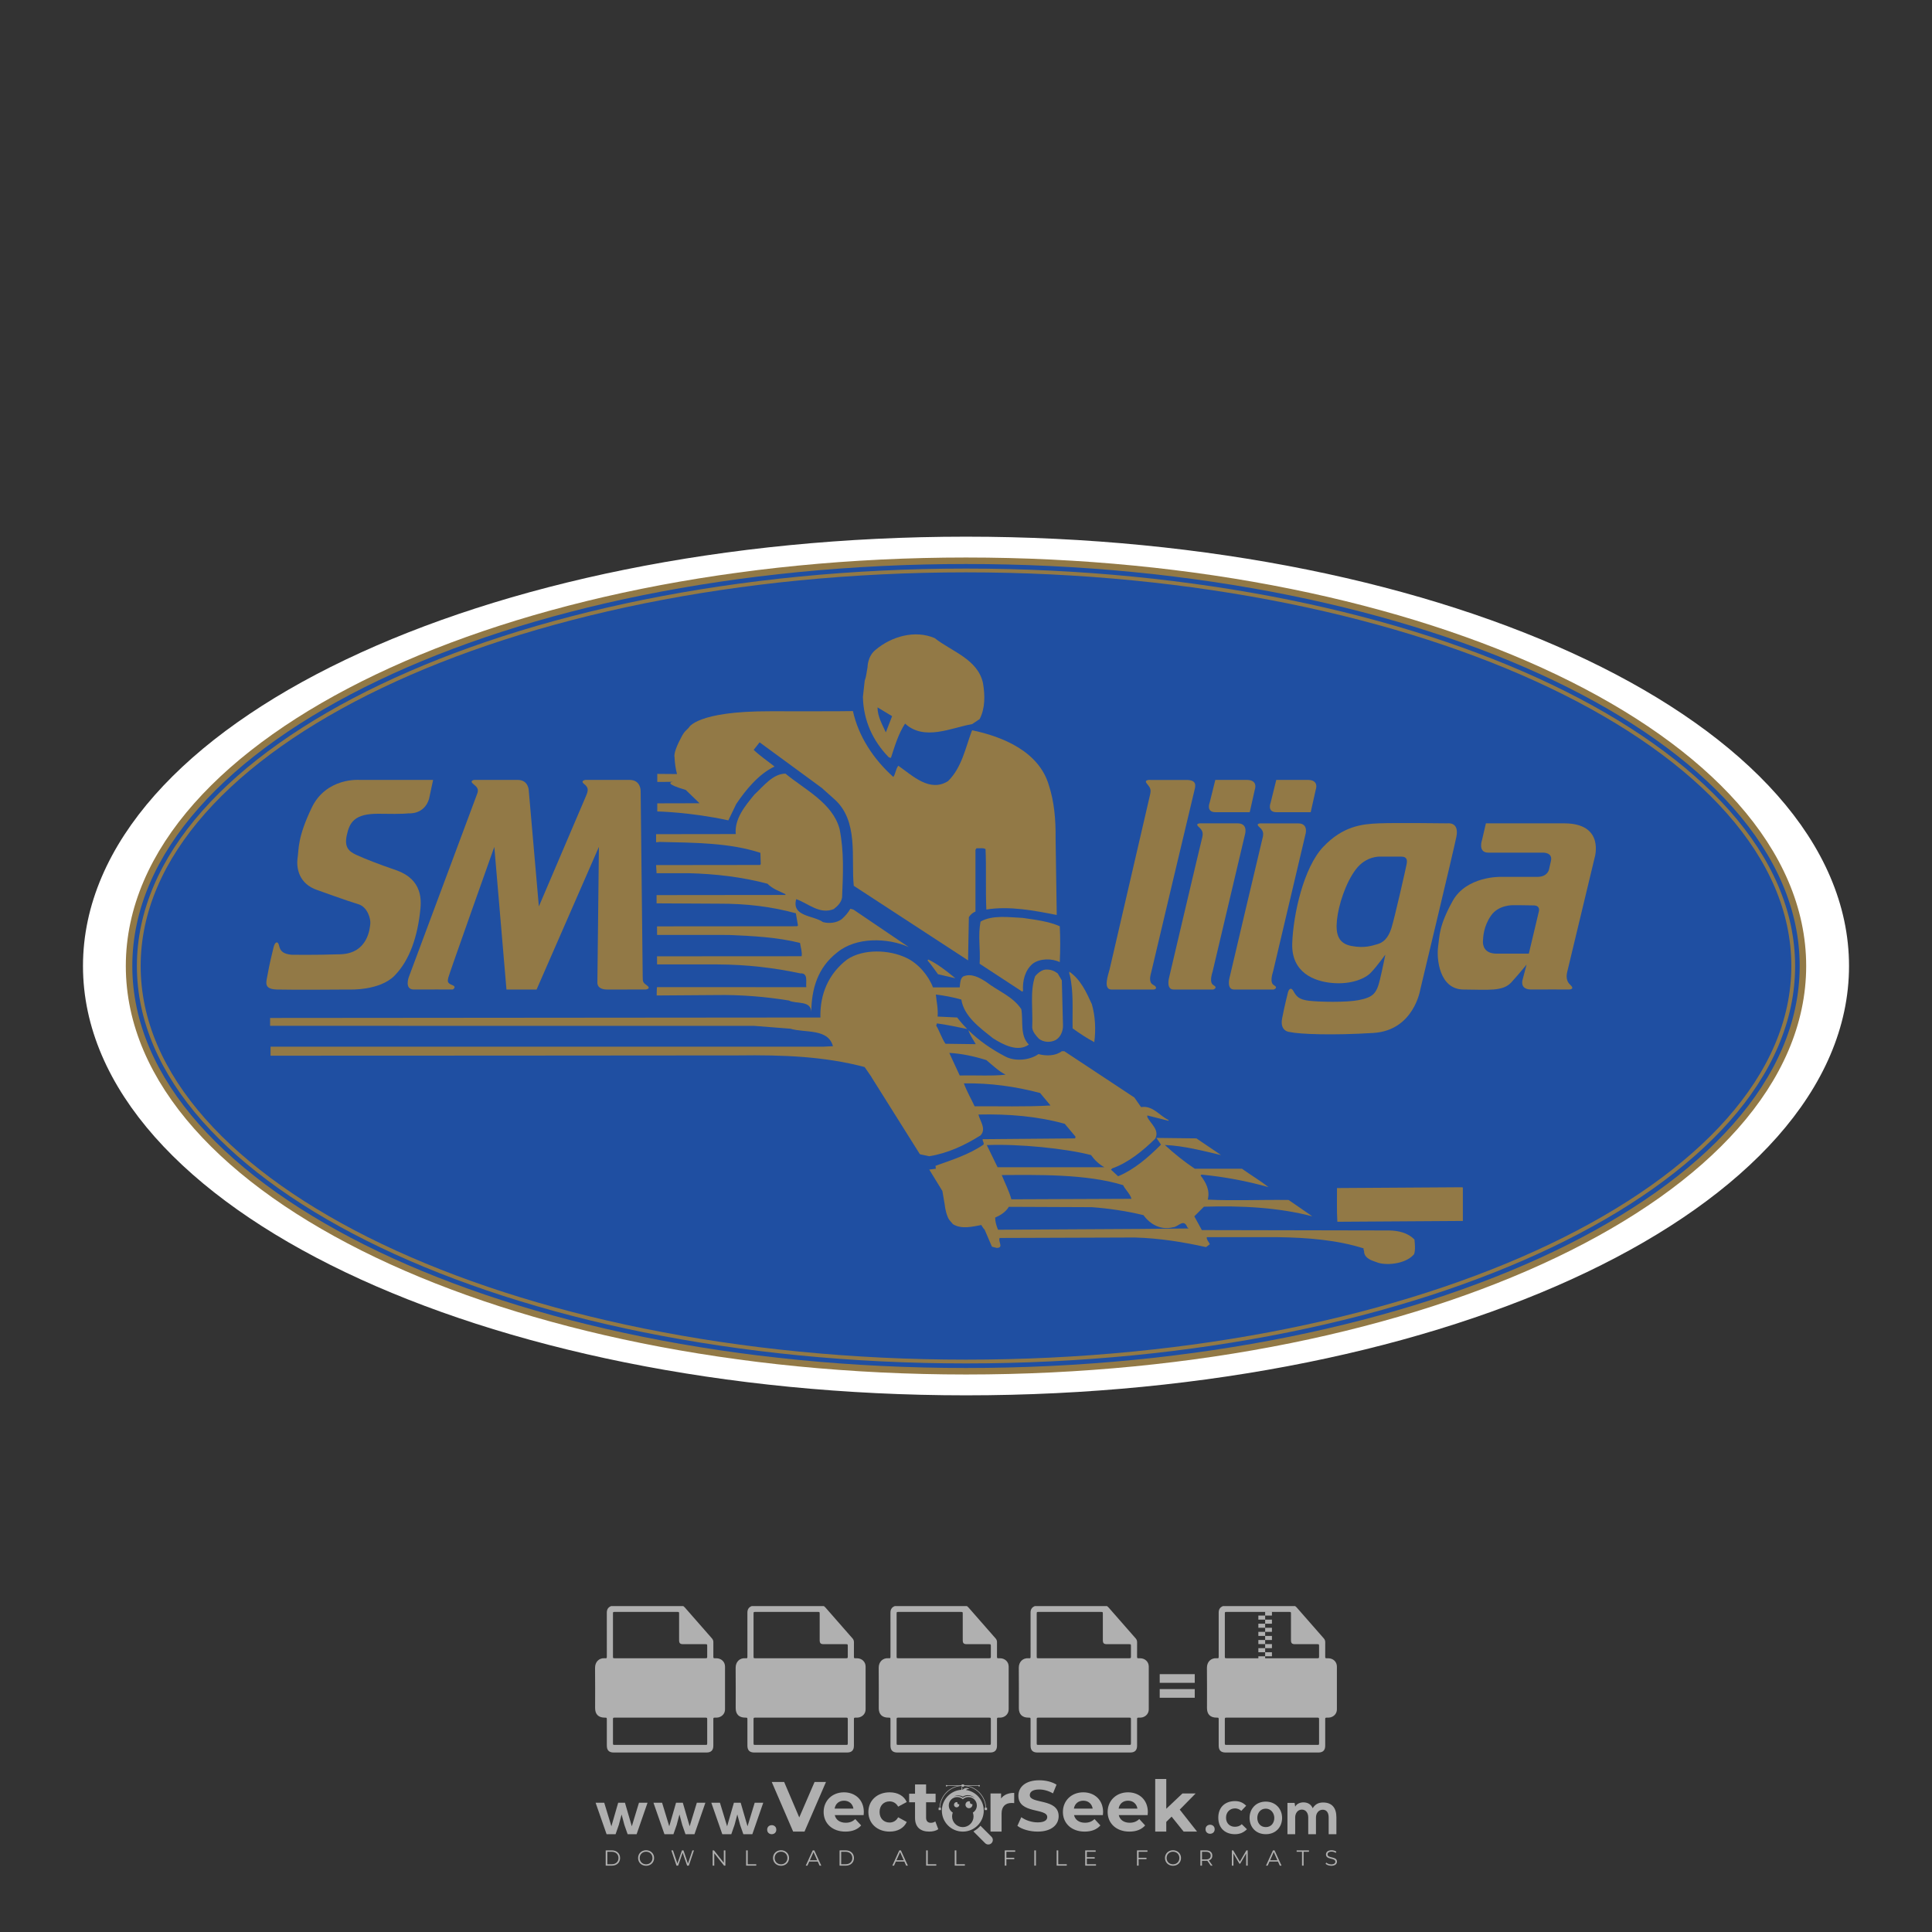 <?xml version="1.0" encoding="iso-8859-1"?>
<!-- Generator: Adobe Illustrator 27.0.0, SVG Export Plug-In . SVG Version: 6.00 Build 0)  -->
<svg version="1.1" id="Layer_1" xmlns="http://www.w3.org/2000/svg" xmlns:xlink="http://www.w3.org/1999/xlink" x="0px" y="0px"
	 viewBox="0 0 500 500" style="enable-background:new 0 0 500 500;" xml:space="preserve">
<rect x="0" y="0" width="500" height="500" fill="#333333" stroke="none"/>
<g id="watermark_1_">
	<g>
		<g id="watermark" style="opacity:0.61;">
			<g>
				<g>
					<g>
						<g>
							<polygon style="fill:#FFFFFF;" points="213.765,461.172 208.204,474.017 205.268,474.017 199.726,461.172 202.938,461.172 
								206.846,470.347 210.81,461.172 							"/>
						</g>
						<g>
							<path style="fill:#FFFFFF;" d="M223.507,469.741h-7.469c0.275,1.23,1.321,1.982,2.826,1.982c1.046,0,1.798-0.312,2.477-0.954
								l1.523,1.651c-0.917,1.046-2.294,1.597-4.074,1.597c-3.413,0-5.634-2.147-5.634-5.083c0-2.954,2.257-5.083,5.267-5.083
								c2.899,0,5.138,1.945,5.138,5.12C223.562,469.191,223.526,469.503,223.507,469.741 M216.002,468.071h4.863
								c-0.202-1.248-1.138-2.055-2.422-2.055C217.139,466.016,216.204,466.805,216.002,468.071"/>
						</g>
						<g>
							<path style="fill:#FFFFFF;" d="M224.735,468.934c0-2.973,2.294-5.083,5.505-5.083c2.074,0,3.707,0.899,4.423,2.514
								l-2.22,1.193c-0.532-0.936-1.321-1.358-2.221-1.358c-1.45,0-2.587,1.009-2.587,2.734c0,1.725,1.138,2.734,2.587,2.734
								c0.899,0,1.688-0.404,2.221-1.358l2.22,1.211c-0.716,1.578-2.349,2.495-4.423,2.495
								C227.029,474.017,224.735,471.907,224.735,468.934"/>
						</g>
						<g>
							<path style="fill:#FFFFFF;" d="M242.828,473.393c-0.587,0.422-1.45,0.624-2.331,0.624c-2.33,0-3.688-1.193-3.688-3.542
								v-4.055h-1.523v-2.202h1.523v-2.404h2.863v2.404h2.459v2.202h-2.459v4.019c0,0.844,0.458,1.303,1.229,1.303
								c0.422,0,0.844-0.128,1.156-0.367L242.828,473.393z"/>
						</g>
					</g>
					<g>
						<path style="fill:#FFFFFF;" d="M262.474,463.997v2.643c-0.238-0.018-0.422-0.037-0.642-0.037
							c-1.578,0-2.624,0.862-2.624,2.753v4.661h-2.863v-9.873h2.734v1.303C259.776,464.493,260.951,463.997,262.474,463.997"/>
					</g>
					<g>
						<path style="fill:#FFFFFF;" d="M263.299,472.53l1.009-2.239c1.083,0.789,2.697,1.339,4.239,1.339
							c1.762,0,2.477-0.587,2.477-1.376c0-2.404-7.469-0.752-7.469-5.524c0-2.184,1.762-4,5.413-4c1.615,0,3.267,0.385,4.459,1.138
							l-0.918,2.257c-1.193-0.679-2.422-1.009-3.56-1.009c-1.761,0-2.44,0.66-2.44,1.468c0,2.367,7.468,0.734,7.468,5.45
							c0,2.147-1.78,3.982-5.45,3.982C266.492,474.017,264.437,473.411,263.299,472.53"/>
					</g>
					<g>
						<path style="fill:#FFFFFF;" d="M285.428,469.741h-7.469c0.275,1.23,1.321,1.982,2.826,1.982c1.046,0,1.798-0.312,2.477-0.954
							l1.523,1.651c-0.918,1.046-2.294,1.597-4.074,1.597c-3.413,0-5.634-2.147-5.634-5.083c0-2.954,2.257-5.083,5.267-5.083
							c2.9,0,5.138,1.945,5.138,5.12C285.484,469.191,285.447,469.503,285.428,469.741 M277.923,468.071h4.863
							c-0.202-1.248-1.138-2.055-2.422-2.055C279.061,466.016,278.125,466.805,277.923,468.071"/>
					</g>
					<g>
						<path style="fill:#FFFFFF;" d="M297.007,469.741h-7.469c0.275,1.23,1.321,1.982,2.826,1.982c1.046,0,1.798-0.312,2.477-0.954
							l1.523,1.651c-0.918,1.046-2.294,1.597-4.074,1.597c-3.413,0-5.634-2.147-5.634-5.083c0-2.954,2.257-5.083,5.267-5.083
							c2.899,0,5.138,1.945,5.138,5.12C297.062,469.191,297.025,469.503,297.007,469.741 M289.501,468.071h4.863
							c-0.202-1.248-1.138-2.055-2.422-2.055C290.639,466.016,289.703,466.805,289.501,468.071"/>
					</g>
					<g>
						<polygon style="fill:#FFFFFF;" points="303.208,470.145 301.831,471.503 301.831,474.017 298.969,474.017 298.969,460.401 
							301.831,460.401 301.831,468.108 306.016,464.144 309.429,464.144 305.318,468.328 309.796,474.017 306.327,474.017 						"/>
					</g>
					<g>
						<path style="fill:#FFFFFF;" d="M256.601,475.359L256.601,475.359l-2.86-2.86c-0.435,0.508-0.953,0.943-1.534,1.284
							c-0.092,0.069-0.186,0.136-0.283,0.199l3.027,3.027c0.456,0.456,1.195,0.456,1.65,0
							C257.057,476.554,257.057,475.815,256.601,475.359"/>
					</g>
					<g>
						<path style="fill:#FFFFFF;" d="M249.984,463.244c0.221-0.173,0.495-0.281,0.797-0.281c0.042,0,0.083,0.002,0.124,0.006
							c-0.214-0.156-0.478-0.249-0.764-0.249c-0.395,0-0.744,0.18-0.981,0.458c-0.051,0-0.1,0.006-0.151,0.008
							c0.039-0.077,0.064-0.162,0.064-0.255c0-0.234-0.143-0.434-0.346-0.519c0.087,0.126,0.138,0.279,0.138,0.445
							c0,0.122-0.031,0.237-0.081,0.341c-2.811,0.201-5.03,2.539-5.03,5.4c0,2.993,2.426,5.42,5.42,5.42
							c2.993,0,5.42-2.426,5.42-5.42C254.595,465.879,252.593,463.635,249.984,463.244 M247.983,464.656
							c0.435,0,0.844,0.112,1.199,0.309c0.374-0.245,0.82-0.387,1.299-0.387c0.711,0,1.348,0.312,1.784,0.806
							c-0.435-0.379-1.004-0.61-1.627-0.61c-0.449,0-0.87,0.12-1.234,0.329c-0.079,0.046-0.156,0.096-0.229,0.15
							c-0.065-0.048-0.133-0.093-0.204-0.134c-0.369-0.219-0.8-0.344-1.26-0.344c-0.3,0-0.588,0.054-0.854,0.152
							C247.196,464.754,247.578,464.656,247.983,464.656 M251.772,469.098c0.115,0.305,0.181,0.634,0.181,0.979
							c0,1.534-1.244,2.777-2.778,2.777c-1.534,0-2.777-1.243-2.777-2.777c0-0.345,0.066-0.674,0.181-0.979
							c-0.62-0.382-1.035-1.064-1.035-1.846c0-1.197,0.971-2.168,2.168-2.168c0.565,0,1.078,0.218,1.463,0.572
							c0.386-0.354,0.899-0.572,1.464-0.572c1.197,0,2.168,0.971,2.168,2.168C252.807,468.034,252.392,468.716,251.772,469.098"/>
					</g>
					<g>
						<path style="fill:#FFFFFF;" d="M251.666,467.061c0,0.497-0.404,0.901-0.901,0.901c-0.497,0-0.901-0.404-0.901-0.901
							s0.404-0.901,0.901-0.901c0.101,0,0.197,0.017,0.287,0.047c-0.03,0.062-0.045,0.132-0.045,0.204
							c0,0.273,0.221,0.494,0.494,0.494c0.05,0,0.099-0.008,0.146-0.022C251.66,466.941,251.666,467,251.666,467.061"/>
					</g>
					<g>
						<path style="fill:#FFFFFF;" d="M248.255,467.061c0,0.376-0.305,0.681-0.681,0.681c-0.376,0-0.681-0.305-0.681-0.681
							s0.305-0.681,0.681-0.681c0.076,0,0.149,0.013,0.217,0.035c-0.023,0.047-0.034,0.1-0.034,0.155
							c0,0.206,0.167,0.374,0.374,0.374c0.038,0,0.075-0.006,0.11-0.017C248.25,466.97,248.255,467.015,248.255,467.061"/>
					</g>
					<g>
						<g>
							<g>
								<rect x="242.908" y="467.83" style="fill:#FFFFFF;" width="0.616" height="0.616"/>
							</g>
							<g>
								<rect x="254.827" y="467.83" style="fill:#FFFFFF;" width="0.616" height="0.616"/>
							</g>
							<g>
								<path style="fill:#FFFFFF;" d="M255.205,468.082h-0.14c0-3.248-2.642-5.89-5.89-5.89c-3.248,0-5.89,2.642-5.89,5.89h-0.14
									c0-1.611,0.627-3.125,1.766-4.264c1.139-1.139,2.653-1.766,4.264-1.766c1.611,0,3.125,0.627,4.264,1.766
									C254.578,464.957,255.205,466.471,255.205,468.082"/>
							</g>
						</g>
						<g>
							<rect x="248.868" y="461.814" style="fill:#FFFFFF;" width="0.616" height="0.616"/>
						</g>
						<g>
							<rect x="244.95" y="462.052" style="fill:#FFFFFF;" width="8.45" height="0.14"/>
						</g>
						<g>
							<path style="fill:#FFFFFF;" d="M245.174,462.15c0,0.108-0.088,0.196-0.196,0.196c-0.108,0-0.196-0.088-0.196-0.196
								c0-0.108,0.088-0.196,0.196-0.196C245.086,461.954,245.174,462.042,245.174,462.15"/>
						</g>
						<g>
							<path style="fill:#FFFFFF;" d="M253.596,462.15c0,0.108-0.088,0.196-0.196,0.196c-0.108,0-0.196-0.088-0.196-0.196
								c0-0.108,0.088-0.196,0.196-0.196C253.509,461.954,253.596,462.042,253.596,462.15"/>
						</g>
					</g>
				</g>
				<g>
					<path style="fill:#FFFFFF;" d="M314.356,473.409c0,1.559-2.364,1.559-2.364,0C311.993,471.851,314.356,471.851,314.356,473.409
						z"/>
				</g>
				<g>
					<g>
						<g>
							<path style="fill:#FFFFFF;" d="M161.739,466.549l1.772,6.088l1.855-6.088h2.215l-2.823,8.14h-2.33l-0.837-2.396l-0.722-2.708
								l-0.722,2.708l-0.837,2.396h-2.33l-2.839-8.14h2.231l1.855,6.088l1.756-6.088H161.739z"/>
						</g>
						<g>
							<path style="fill:#FFFFFF;" d="M176.713,466.549l1.772,6.088l1.855-6.088h2.215l-2.823,8.14h-2.33l-0.837-2.396l-0.722-2.708
								l-0.722,2.708l-0.837,2.396h-2.33l-2.839-8.14h2.231l1.855,6.088l1.756-6.088H176.713z"/>
						</g>
						<g>
							<path style="fill:#FFFFFF;" d="M191.687,466.549l1.772,6.088l1.855-6.088h2.215l-2.823,8.14h-2.33l-0.837-2.396l-0.722-2.708
								l-0.722,2.708l-0.837,2.396h-2.33l-2.839-8.14h2.231l1.855,6.088l1.756-6.088H191.687z"/>
						</g>
					</g>
					<g>
						<path style="fill:#FFFFFF;" d="M200.908,473.52c0,1.559-2.364,1.559-2.364,0C198.545,471.962,200.908,471.962,200.908,473.52z
							"/>
					</g>
					<g>
						<path style="fill:#FFFFFF;" d="M322.71,473.409c-0.935,0.919-1.919,1.28-3.117,1.28c-2.346,0-4.3-1.411-4.3-4.282
							s1.953-4.284,4.3-4.284c1.149,0,2.035,0.329,2.921,1.199l-1.264,1.329c-0.476-0.428-1.066-0.64-1.623-0.64
							c-1.346,0-2.33,0.985-2.33,2.396c0,1.542,1.05,2.362,2.297,2.362c0.64,0,1.28-0.18,1.772-0.672L322.71,473.409z"/>
					</g>
					<g>
						<path style="fill:#FFFFFF;" d="M331.805,470.472c0,2.33-1.591,4.217-4.217,4.217c-2.626,0-4.201-1.887-4.201-4.217
							c0-2.314,1.609-4.217,4.185-4.217C330.149,466.255,331.805,468.158,331.805,470.472z M325.389,470.472
							c0,1.231,0.739,2.38,2.199,2.38c1.46,0,2.199-1.149,2.199-2.38c0-1.215-0.854-2.396-2.199-2.396
							C326.144,468.077,325.389,469.258,325.389,470.472z"/>
					</g>
					<g>
						<path style="fill:#FFFFFF;" d="M338.572,474.689v-4.332c0-1.068-0.559-2.035-1.658-2.035c-1.082,0-1.722,0.967-1.722,2.035
							v4.332h-2.003v-8.107h1.855l0.148,0.985c0.426-0.82,1.362-1.116,2.133-1.116c0.969,0,1.937,0.394,2.396,1.51
							c0.723-1.149,1.658-1.478,2.708-1.478c2.297,0,3.43,1.412,3.43,3.84v4.365h-2.003v-4.365c0-1.066-0.442-1.97-1.526-1.97
							c-1.082,0-1.756,0.935-1.756,2.003v4.332H338.572z"/>
					</g>
				</g>
			</g>
		</g>
		<g style="opacity:0.61;">
			<g>
				<g>
					<path style="fill:#FFFFFF;" d="M345.988,431.299c-0.006-1.224-0.959-2.121-2.189-2.14c-0.924-0.014-0.832,0.12-0.834-0.867
						c-0.003-1.097-0.007-2.194,0.003-3.292c0.003-0.379-0.112-0.691-0.362-0.976c-2.342-2.668-4.678-5.342-7.019-8.011
						c-0.12-0.137-0.275-0.244-0.414-0.366c-6.214,0-12.427,0-18.641,0c-0.794,0.293-1.14,0.868-1.138,1.709
						c0.01,3.748,0.004,7.496,0.004,11.243c0,0.556-0.003,0.589-0.55,0.551c-1.497-0.102-2.516,0.986-2.497,2.492
						c0.044,3.476,0.013,6.953,0.014,10.429c0.001,1.58,0.867,2.443,2.45,2.449c0.582,0.002,0.582,0.002,0.582,0.6
						c0,2.219-0.001,4.438,0.001,6.657c0.001,1.192,0.58,1.771,1.768,1.771c8.013,0.001,16.027,0.001,24.04,0
						c1.168,0,1.755-0.583,1.757-1.745c0.002-2.256,0-4.512,0.001-6.768c0-0.512,0.002-0.511,0.52-0.515
						c0.271-0.002,0.541,0.008,0.809-0.058c0.996-0.246,1.69-1.044,1.694-2.069C346.003,438.696,346.005,434.997,345.988,431.299z
						 M317.537,417.162c5.337,0,10.674,0,16.01,0c0.548,0,0.554,0.007,0.554,0.561c0.001,2.243-0.001,4.486,0.001,6.73
						c0.001,0.811,0.249,1.059,1.06,1.059c1.91,0.001,3.821,0,5.731,0.001c0.458,0,0.479,0.021,0.481,0.483
						c0.003,0.887,0.002,1.775,0,2.662c-0.001,0.477-0.024,0.498-0.504,0.499c-3.895,0.001-7.79,0-11.684,0
						c-3.882,0-7.765,0-11.647,0c-0.55,0-0.552-0.001-0.552-0.561c-0.001-3.624-0.001-7.247,0-10.871
						C316.987,417.166,316.991,417.162,317.537,417.162z M340.822,451.579c-3.883,0.001-7.766,0-11.65,0c-3.871,0-7.742,0-11.613,0
						c-0.572,0-0.574-0.002-0.574-0.579c-0.001-1.997-0.001-3.994,0.001-5.991c0-0.464,0.023-0.486,0.478-0.487
						c7.803-0.001,15.607-0.001,23.41,0c0.478,0,0.499,0.02,0.499,0.503c0.002,1.997,0.001,3.994,0,5.991
						C341.375,451.574,341.37,451.579,340.822,451.579z"/>
				</g>
				<g>
					<g>
						<rect x="327.418" y="417.053" style="fill:#FFFFFF;" width="1.757" height="1.054"/>
					</g>
					<g>
						<rect x="325.662" y="418.107" style="fill:#FFFFFF;" width="1.757" height="1.054"/>
					</g>
					<g>
						<rect x="327.418" y="419.161" style="fill:#FFFFFF;" width="1.757" height="1.054"/>
					</g>
					<g>
						<rect x="325.662" y="420.215" style="fill:#FFFFFF;" width="1.757" height="1.054"/>
					</g>
					<g>
						<rect x="327.418" y="421.269" style="fill:#FFFFFF;" width="1.757" height="1.054"/>
					</g>
					<g>
						<rect x="325.662" y="422.323" style="fill:#FFFFFF;" width="1.757" height="1.054"/>
					</g>
					<g>
						<rect x="327.418" y="423.378" style="fill:#FFFFFF;" width="1.757" height="1.054"/>
					</g>
					<g>
						<rect x="325.662" y="424.432" style="fill:#FFFFFF;" width="1.757" height="1.054"/>
					</g>
					<g>
						<rect x="327.418" y="425.486" style="fill:#FFFFFF;" width="1.757" height="1.054"/>
					</g>
					<g>
						<rect x="325.662" y="426.54" style="fill:#FFFFFF;" width="1.757" height="1.054"/>
					</g>
					<g>
						<rect x="327.418" y="427.594" style="fill:#FFFFFF;" width="1.757" height="1.054"/>
					</g>
					<g>
						<rect x="325.662" y="428.648" style="fill:#FFFFFF;" width="1.757" height="1.054"/>
					</g>
				</g>
			</g>
			<g>
				<path style="fill:#FFFFFF;" d="M187.637,431.299c-0.006-1.224-0.959-2.121-2.189-2.14c-0.924-0.014-0.832,0.12-0.834-0.867
					c-0.003-1.097-0.007-2.194,0.003-3.292c0.003-0.379-0.112-0.691-0.362-0.976c-2.342-2.668-4.678-5.342-7.019-8.011
					c-0.12-0.137-0.275-0.244-0.414-0.366c-6.214,0-12.427,0-18.641,0c-0.794,0.293-1.14,0.868-1.138,1.709
					c0.01,3.748,0.004,7.496,0.004,11.243c0,0.556-0.003,0.589-0.55,0.551c-1.497-0.102-2.516,0.986-2.497,2.492
					c0.044,3.476,0.013,6.953,0.014,10.429c0.001,1.58,0.867,2.443,2.45,2.449c0.582,0.002,0.582,0.002,0.582,0.6
					c0,2.219-0.001,4.438,0.001,6.657c0.001,1.192,0.58,1.771,1.768,1.771c8.013,0.001,16.027,0.001,24.04,0
					c1.168,0,1.755-0.583,1.757-1.745c0.002-2.256,0-4.512,0.001-6.768c0-0.512,0.002-0.511,0.52-0.515
					c0.271-0.002,0.541,0.008,0.809-0.058c0.996-0.246,1.69-1.044,1.694-2.069C187.652,438.696,187.655,434.997,187.637,431.299z
					 M159.187,417.162c5.337,0,10.674,0,16.01,0c0.548,0,0.554,0.007,0.554,0.561c0.001,2.243-0.001,4.486,0.001,6.73
					c0.001,0.811,0.249,1.059,1.06,1.059c1.91,0.001,3.821,0,5.731,0.001c0.458,0,0.479,0.021,0.481,0.483
					c0.003,0.887,0.002,1.775,0,2.662c-0.001,0.477-0.024,0.498-0.504,0.499c-3.895,0.001-7.79,0-11.684,0
					c-3.882,0-7.765,0-11.647,0c-0.55,0-0.552-0.001-0.552-0.561c-0.001-3.624-0.001-7.247,0-10.871
					C158.636,417.166,158.64,417.162,159.187,417.162z M182.472,451.579c-3.883,0.001-7.766,0-11.65,0c-3.871,0-7.742,0-11.613,0
					c-0.572,0-0.574-0.002-0.574-0.579c-0.001-1.997-0.001-3.994,0.001-5.991c0-0.464,0.023-0.486,0.478-0.487
					c7.803-0.001,15.607-0.001,23.41,0c0.478,0,0.499,0.02,0.499,0.503c0.002,1.997,0.001,3.994,0,5.991
					C183.024,451.574,183.019,451.579,182.472,451.579z"/>
			</g>
			<g>
				<path style="fill:#FFFFFF;" d="M159.779,440.669v-7.897h2.779c0.375,0,0.726,0.061,1.053,0.182
					c0.327,0.121,0.612,0.292,0.855,0.513c0.242,0.221,0.434,0.483,0.573,0.789c0.14,0.305,0.21,0.642,0.21,1.009
					c0,0.375-0.07,0.715-0.21,1.02c-0.14,0.305-0.331,0.568-0.573,0.789c-0.243,0.221-0.528,0.392-0.855,0.513
					c-0.327,0.121-0.678,0.182-1.053,0.182h-1.29v2.901H159.779z M162.58,436.356c0.39,0,0.684-0.111,0.882-0.331
					c0.199-0.22,0.298-0.474,0.298-0.761c0-0.14-0.024-0.276-0.072-0.408c-0.048-0.132-0.121-0.248-0.221-0.347
					c-0.099-0.099-0.223-0.178-0.37-0.237c-0.147-0.059-0.32-0.089-0.518-0.089h-1.312v2.173H162.58z"/>
				<path style="fill:#FFFFFF;" d="M166.308,432.771h1.731l3.177,5.294h0.088l-0.088-1.522v-3.772h1.478v7.897h-1.566l-3.353-5.592
					h-0.088l0.088,1.522v4.07h-1.467V432.771z"/>
				<path style="fill:#FFFFFF;" d="M177.922,436.334h3.872c0.022,0.089,0.04,0.195,0.055,0.32c0.014,0.125,0.022,0.25,0.022,0.375
					c0,0.507-0.077,0.985-0.231,1.434c-0.154,0.449-0.397,0.849-0.728,1.202c-0.353,0.375-0.776,0.666-1.268,0.871
					c-0.493,0.206-1.055,0.309-1.688,0.309c-0.574,0-1.114-0.103-1.622-0.309c-0.507-0.206-0.948-0.492-1.323-0.86
					c-0.375-0.367-0.673-0.803-0.894-1.307c-0.221-0.504-0.331-1.053-0.331-1.649c0-0.595,0.11-1.145,0.331-1.649
					c0.221-0.504,0.518-0.939,0.894-1.307c0.375-0.367,0.816-0.654,1.323-0.86c0.507-0.206,1.048-0.309,1.622-0.309
					c0.64,0,1.211,0.11,1.715,0.331c0.504,0.221,0.935,0.526,1.296,0.915l-1.025,1.004c-0.258-0.272-0.544-0.48-0.861-0.623
					c-0.316-0.143-0.695-0.215-1.136-0.215c-0.361,0-0.703,0.065-1.026,0.193c-0.324,0.129-0.607,0.311-0.85,0.546
					c-0.242,0.235-0.436,0.52-0.579,0.855c-0.143,0.335-0.215,0.708-0.215,1.119c0,0.412,0.072,0.785,0.215,1.12
					c0.143,0.335,0.338,0.62,0.584,0.855c0.246,0.235,0.531,0.418,0.855,0.546c0.323,0.129,0.669,0.193,1.037,0.193
					c0.419,0,0.773-0.061,1.064-0.182c0.29-0.121,0.538-0.278,0.744-0.469c0.148-0.132,0.275-0.3,0.381-0.502
					c0.106-0.202,0.189-0.428,0.248-0.678h-2.482V436.334z"/>
			</g>
			<g>
				<path style="fill:#FFFFFF;" d="M224.019,431.299c-0.006-1.224-0.959-2.121-2.189-2.14c-0.924-0.014-0.832,0.12-0.834-0.867
					c-0.003-1.097-0.007-2.194,0.003-3.292c0.003-0.379-0.112-0.691-0.362-0.976c-2.342-2.668-4.678-5.342-7.019-8.011
					c-0.12-0.137-0.275-0.244-0.414-0.366c-6.214,0-12.427,0-18.641,0c-0.794,0.293-1.14,0.868-1.138,1.709
					c0.01,3.748,0.004,7.496,0.004,11.243c0,0.556-0.003,0.589-0.55,0.551c-1.497-0.102-2.516,0.986-2.497,2.492
					c0.044,3.476,0.013,6.953,0.014,10.429c0.001,1.58,0.867,2.443,2.45,2.449c0.582,0.002,0.582,0.002,0.582,0.6
					c0,2.219-0.001,4.438,0.001,6.657c0.001,1.192,0.58,1.771,1.768,1.771c8.013,0.001,16.027,0.001,24.04,0
					c1.168,0,1.755-0.583,1.757-1.745c0.002-2.256,0-4.512,0.001-6.768c0-0.512,0.002-0.511,0.52-0.515
					c0.271-0.002,0.541,0.008,0.809-0.058c0.997-0.246,1.69-1.044,1.694-2.069C224.034,438.696,224.036,434.997,224.019,431.299z
					 M195.568,417.162c5.337,0,10.674,0,16.01,0c0.548,0,0.554,0.007,0.554,0.561c0.001,2.243-0.001,4.486,0.001,6.73
					c0.001,0.811,0.249,1.059,1.06,1.059c1.91,0.001,3.821,0,5.731,0.001c0.458,0,0.479,0.021,0.481,0.483
					c0.003,0.887,0.002,1.775,0,2.662c-0.001,0.477-0.024,0.498-0.504,0.499c-3.895,0.001-7.79,0-11.684,0
					c-3.882,0-7.765,0-11.647,0c-0.55,0-0.552-0.001-0.552-0.561c-0.001-3.624-0.001-7.247,0-10.871
					C195.018,417.166,195.022,417.162,195.568,417.162z M218.854,451.579c-3.883,0.001-7.766,0-11.65,0c-3.871,0-7.742,0-11.613,0
					c-0.572,0-0.574-0.002-0.574-0.579c-0.001-1.997-0.001-3.994,0.001-5.991c0-0.464,0.023-0.486,0.478-0.487
					c7.803-0.001,15.607-0.001,23.41,0c0.478,0,0.499,0.02,0.499,0.503c0.002,1.997,0.001,3.994,0,5.991
					C219.406,451.574,219.401,451.579,218.854,451.579z"/>
			</g>
			<g>
				<path style="fill:#FFFFFF;" d="M205.111,432.771h1.699l2.967,7.897h-1.644l-0.651-1.886h-3.044l-0.651,1.886h-1.643
					L205.111,432.771z M206.997,437.415l-0.706-1.974l-0.287-0.96h-0.088l-0.287,0.96l-0.706,1.974H206.997z"/>
				<path style="fill:#FFFFFF;" d="M211.331,434.536c-0.125,0-0.245-0.024-0.359-0.072c-0.114-0.048-0.213-0.114-0.298-0.199
					c-0.084-0.084-0.151-0.182-0.198-0.292c-0.048-0.11-0.072-0.232-0.072-0.364s0.024-0.254,0.072-0.364
					c0.048-0.11,0.114-0.208,0.198-0.292c0.084-0.084,0.184-0.151,0.298-0.198c0.114-0.048,0.233-0.072,0.359-0.072
					c0.257,0,0.478,0.09,0.662,0.27c0.184,0.181,0.276,0.399,0.276,0.656s-0.092,0.476-0.276,0.656
					C211.809,434.446,211.589,434.536,211.331,434.536z M210.615,440.669v-5.404h1.445v5.404H210.615z"/>
			</g>
			<g>
				<path style="fill:#FFFFFF;" d="M261.044,431.299c-0.006-1.224-0.959-2.121-2.189-2.14c-0.924-0.014-0.832,0.12-0.834-0.867
					c-0.003-1.097-0.007-2.194,0.003-3.292c0.003-0.379-0.112-0.691-0.362-0.976c-2.342-2.668-4.678-5.342-7.019-8.011
					c-0.12-0.137-0.275-0.244-0.414-0.366c-6.214,0-12.427,0-18.641,0c-0.794,0.293-1.14,0.868-1.138,1.709
					c0.01,3.748,0.004,7.496,0.004,11.243c0,0.556-0.003,0.589-0.55,0.551c-1.497-0.102-2.516,0.986-2.497,2.492
					c0.044,3.476,0.013,6.953,0.014,10.429c0.001,1.58,0.867,2.443,2.45,2.449c0.582,0.002,0.582,0.002,0.582,0.6
					c0,2.219-0.001,4.438,0.001,6.657c0.001,1.192,0.58,1.771,1.768,1.771c8.013,0.001,16.027,0.001,24.04,0
					c1.168,0,1.755-0.583,1.757-1.745c0.002-2.256,0-4.512,0.001-6.768c0-0.512,0.002-0.511,0.52-0.515
					c0.271-0.002,0.541,0.008,0.809-0.058c0.996-0.246,1.69-1.044,1.694-2.069C261.059,438.696,261.061,434.997,261.044,431.299z
					 M232.593,417.162c5.337,0,10.674,0,16.01,0c0.548,0,0.554,0.007,0.554,0.561c0.001,2.243-0.001,4.486,0.001,6.73
					c0.001,0.811,0.249,1.059,1.06,1.059c1.91,0.001,3.821,0,5.731,0.001c0.458,0,0.479,0.021,0.481,0.483
					c0.003,0.887,0.002,1.775,0,2.662c-0.001,0.477-0.024,0.498-0.504,0.499c-3.895,0.001-7.79,0-11.684,0
					c-3.882,0-7.765,0-11.647,0c-0.55,0-0.552-0.001-0.552-0.561c-0.001-3.624-0.001-7.247,0-10.871
					C232.042,417.166,232.047,417.162,232.593,417.162z M255.878,451.579c-3.883,0.001-7.766,0-11.65,0c-3.871,0-7.742,0-11.613,0
					c-0.572,0-0.574-0.002-0.574-0.579c-0.001-1.997-0.001-3.994,0.001-5.991c0-0.464,0.023-0.486,0.478-0.487
					c7.803-0.001,15.607-0.001,23.41,0c0.478,0,0.499,0.02,0.499,0.503c0.002,1.997,0.001,3.994,0,5.991
					C256.431,451.574,256.426,451.579,255.878,451.579z"/>
			</g>
			<g>
				<path style="fill:#FFFFFF;" d="M236.361,440.845c-0.338,0-0.662-0.048-0.971-0.143c-0.309-0.095-0.592-0.239-0.849-0.43
					c-0.257-0.191-0.481-0.425-0.673-0.7c-0.191-0.276-0.342-0.597-0.452-0.965l1.401-0.551c0.103,0.397,0.283,0.726,0.54,0.987
					c0.257,0.261,0.596,0.392,1.015,0.392c0.154,0,0.303-0.02,0.447-0.061c0.143-0.04,0.272-0.099,0.386-0.176
					s0.204-0.175,0.27-0.292c0.066-0.118,0.099-0.254,0.099-0.408c0-0.147-0.026-0.279-0.077-0.397
					c-0.051-0.117-0.138-0.227-0.259-0.331c-0.121-0.103-0.28-0.202-0.475-0.298c-0.195-0.095-0.435-0.195-0.722-0.298l-0.485-0.176
					c-0.213-0.073-0.429-0.173-0.645-0.298c-0.217-0.125-0.413-0.276-0.59-0.452c-0.177-0.176-0.322-0.384-0.436-0.623
					c-0.114-0.239-0.171-0.509-0.171-0.81c0-0.309,0.06-0.597,0.182-0.866c0.121-0.268,0.294-0.503,0.518-0.706
					c0.224-0.202,0.492-0.36,0.805-0.474s0.66-0.171,1.042-0.171c0.397,0,0.74,0.053,1.031,0.16
					c0.291,0.107,0.537,0.243,0.739,0.408c0.202,0.165,0.366,0.348,0.491,0.546c0.125,0.199,0.217,0.386,0.276,0.563l-1.312,0.551
					c-0.074-0.221-0.208-0.419-0.402-0.596c-0.195-0.176-0.462-0.265-0.8-0.265c-0.324,0-0.592,0.075-0.805,0.226
					c-0.213,0.151-0.32,0.348-0.32,0.59c0,0.235,0.103,0.436,0.309,0.601c0.206,0.165,0.533,0.325,0.982,0.48l0.497,0.165
					c0.316,0.111,0.605,0.237,0.866,0.381c0.261,0.143,0.485,0.314,0.673,0.513c0.187,0.199,0.331,0.425,0.43,0.678
					c0.1,0.254,0.149,0.546,0.149,0.877c0,0.412-0.083,0.767-0.248,1.064c-0.165,0.298-0.377,0.542-0.634,0.734
					c-0.258,0.191-0.548,0.335-0.872,0.43C236.986,440.797,236.67,440.845,236.361,440.845z"/>
				<path style="fill:#FFFFFF;" d="M239.516,432.771h1.61l1.633,4.754l0.287,1.015h0.088l0.309-1.015l1.699-4.754h1.61l-2.879,7.897
					h-1.566L239.516,432.771z"/>
				<path style="fill:#FFFFFF;" d="M251.097,436.334h3.871c0.022,0.089,0.04,0.195,0.055,0.32c0.015,0.125,0.023,0.25,0.023,0.375
					c0,0.507-0.078,0.985-0.232,1.434c-0.154,0.449-0.397,0.849-0.728,1.202c-0.353,0.375-0.775,0.666-1.268,0.871
					c-0.493,0.206-1.055,0.309-1.688,0.309c-0.574,0-1.114-0.103-1.621-0.309c-0.507-0.206-0.949-0.492-1.324-0.86
					c-0.375-0.367-0.673-0.803-0.894-1.307c-0.22-0.504-0.331-1.053-0.331-1.649c0-0.595,0.11-1.145,0.331-1.649
					c0.221-0.504,0.518-0.939,0.894-1.307c0.375-0.367,0.816-0.654,1.324-0.86c0.507-0.206,1.047-0.309,1.621-0.309
					c0.64,0,1.211,0.11,1.715,0.331c0.504,0.221,0.936,0.526,1.296,0.915l-1.026,1.004c-0.257-0.272-0.544-0.48-0.861-0.623
					c-0.316-0.143-0.694-0.215-1.136-0.215c-0.36,0-0.702,0.065-1.026,0.193c-0.323,0.129-0.607,0.311-0.849,0.546
					c-0.243,0.235-0.436,0.52-0.579,0.855c-0.143,0.335-0.215,0.708-0.215,1.119c0,0.412,0.072,0.785,0.215,1.12
					c0.143,0.335,0.338,0.62,0.585,0.855c0.246,0.235,0.531,0.418,0.854,0.546c0.324,0.129,0.669,0.193,1.037,0.193
					c0.419,0,0.774-0.061,1.064-0.182c0.29-0.121,0.539-0.278,0.745-0.469c0.147-0.132,0.274-0.3,0.38-0.502
					c0.107-0.202,0.189-0.428,0.248-0.678h-2.482V436.334z"/>
			</g>
			<g>
				<path style="fill:#FFFFFF;" d="M297.3,431.299c-0.006-1.224-0.959-2.121-2.189-2.14c-0.924-0.014-0.832,0.12-0.834-0.867
					c-0.003-1.097-0.007-2.194,0.003-3.292c0.003-0.379-0.112-0.691-0.362-0.976c-2.342-2.668-4.678-5.342-7.019-8.011
					c-0.12-0.137-0.275-0.244-0.414-0.366c-6.214,0-12.427,0-18.641,0c-0.794,0.293-1.14,0.868-1.138,1.709
					c0.01,3.748,0.004,7.496,0.004,11.243c0,0.556-0.003,0.589-0.55,0.551c-1.497-0.102-2.516,0.986-2.497,2.492
					c0.044,3.476,0.013,6.953,0.014,10.429c0.001,1.58,0.867,2.443,2.45,2.449c0.582,0.002,0.582,0.002,0.582,0.6
					c0,2.219-0.001,4.438,0.001,6.657c0.001,1.192,0.58,1.771,1.768,1.771c8.013,0.001,16.027,0.001,24.04,0
					c1.168,0,1.755-0.583,1.757-1.745c0.002-2.256,0-4.512,0.001-6.768c0-0.512,0.002-0.511,0.52-0.515
					c0.271-0.002,0.541,0.008,0.809-0.058c0.996-0.246,1.69-1.044,1.694-2.069C297.315,438.696,297.318,434.997,297.3,431.299z
					 M268.85,417.162c5.337,0,10.674,0,16.01,0c0.548,0,0.554,0.007,0.554,0.561c0.001,2.243-0.001,4.486,0.001,6.73
					c0.001,0.811,0.249,1.059,1.06,1.059c1.91,0.001,3.821,0,5.731,0.001c0.458,0,0.479,0.021,0.481,0.483
					c0.003,0.887,0.002,1.775,0,2.662c-0.001,0.477-0.024,0.498-0.504,0.499c-3.895,0.001-7.79,0-11.684,0
					c-3.882,0-7.765,0-11.647,0c-0.55,0-0.552-0.001-0.552-0.561c-0.001-3.624-0.001-7.247,0-10.871
					C268.299,417.166,268.303,417.162,268.85,417.162z M292.135,451.579c-3.883,0.001-7.766,0-11.65,0c-3.871,0-7.742,0-11.613,0
					c-0.572,0-0.574-0.002-0.574-0.579c-0.001-1.997-0.001-3.994,0.001-5.991c0-0.464,0.023-0.486,0.478-0.487
					c7.803-0.001,15.607-0.001,23.41,0c0.478,0,0.499,0.02,0.499,0.503c0.001,1.997,0.001,3.994,0,5.991
					C292.687,451.574,292.682,451.579,292.135,451.579z"/>
			</g>
			<g>
				<path style="fill:#FFFFFF;" d="M272.966,434.183v1.831h3.165v1.412h-3.165v1.831h3.518v1.412h-5.007v-7.897h5.007v1.412H272.966
					z"/>
				<path style="fill:#FFFFFF;" d="M277.852,440.669v-7.897h2.779c0.375,0,0.726,0.061,1.053,0.182
					c0.327,0.121,0.612,0.292,0.855,0.513c0.243,0.221,0.434,0.483,0.574,0.789c0.14,0.305,0.209,0.642,0.209,1.009
					c0,0.375-0.07,0.715-0.209,1.02c-0.14,0.305-0.331,0.568-0.574,0.789c-0.243,0.221-0.528,0.392-0.855,0.513
					c-0.327,0.121-0.678,0.182-1.053,0.182h-1.29v2.901H277.852z M280.653,436.356c0.389,0,0.684-0.111,0.882-0.331
					c0.199-0.22,0.298-0.474,0.298-0.761c0-0.14-0.024-0.276-0.072-0.408c-0.048-0.132-0.121-0.248-0.221-0.347
					c-0.099-0.099-0.222-0.178-0.37-0.237c-0.147-0.059-0.32-0.089-0.518-0.089h-1.312v2.173H280.653z"/>
				<path style="fill:#FFFFFF;" d="M286.797,440.845c-0.338,0-0.662-0.048-0.971-0.143c-0.309-0.095-0.592-0.239-0.849-0.43
					c-0.257-0.191-0.482-0.425-0.673-0.7c-0.191-0.276-0.342-0.597-0.452-0.965l1.401-0.551c0.103,0.397,0.283,0.726,0.541,0.987
					c0.257,0.261,0.595,0.392,1.015,0.392c0.154,0,0.303-0.02,0.447-0.061c0.143-0.04,0.272-0.099,0.386-0.176
					c0.114-0.077,0.204-0.175,0.27-0.292c0.066-0.118,0.1-0.254,0.1-0.408c0-0.147-0.026-0.279-0.077-0.397
					c-0.051-0.117-0.138-0.227-0.259-0.331c-0.121-0.103-0.279-0.202-0.474-0.298c-0.195-0.095-0.436-0.195-0.723-0.298
					l-0.485-0.176c-0.213-0.073-0.428-0.173-0.645-0.298c-0.217-0.125-0.414-0.276-0.59-0.452c-0.176-0.176-0.322-0.384-0.436-0.623
					c-0.114-0.239-0.171-0.509-0.171-0.81c0-0.309,0.061-0.597,0.182-0.866c0.121-0.268,0.294-0.503,0.518-0.706
					c0.224-0.202,0.493-0.36,0.805-0.474c0.312-0.114,0.66-0.171,1.042-0.171c0.397,0,0.741,0.053,1.031,0.16
					c0.29,0.107,0.537,0.243,0.739,0.408c0.202,0.165,0.365,0.348,0.491,0.546c0.125,0.199,0.217,0.386,0.276,0.563l-1.312,0.551
					c-0.074-0.221-0.208-0.419-0.403-0.596c-0.195-0.176-0.462-0.265-0.799-0.265c-0.324,0-0.592,0.075-0.805,0.226
					c-0.213,0.151-0.32,0.348-0.32,0.59c0,0.235,0.103,0.436,0.309,0.601c0.206,0.165,0.533,0.325,0.982,0.48l0.496,0.165
					c0.316,0.111,0.605,0.237,0.866,0.381c0.261,0.143,0.485,0.314,0.673,0.513c0.187,0.199,0.331,0.425,0.43,0.678
					c0.099,0.254,0.149,0.546,0.149,0.877c0,0.412-0.083,0.767-0.248,1.064c-0.165,0.298-0.377,0.542-0.634,0.734
					c-0.258,0.191-0.548,0.335-0.872,0.43C287.422,440.797,287.105,440.845,286.797,440.845z"/>
			</g>
			<g>
				<path style="fill:#FFFFFF;" d="M321.394,439.168l4.004-4.985h-3.827v-1.412h5.559v1.5l-3.96,4.985h4.004v1.412h-5.779V439.168z"
					/>
				<path style="fill:#FFFFFF;" d="M328.409,432.771h1.489v7.897h-1.489V432.771z"/>
				<path style="fill:#FFFFFF;" d="M331.486,440.669v-7.897h2.779c0.375,0,0.726,0.061,1.053,0.182
					c0.327,0.121,0.612,0.292,0.855,0.513s0.434,0.483,0.574,0.789c0.14,0.305,0.209,0.642,0.209,1.009
					c0,0.375-0.07,0.715-0.209,1.02c-0.14,0.305-0.331,0.568-0.574,0.789c-0.243,0.221-0.528,0.392-0.855,0.513
					c-0.327,0.121-0.678,0.182-1.053,0.182h-1.29v2.901H331.486z M334.288,436.356c0.389,0,0.684-0.111,0.882-0.331
					c0.199-0.22,0.298-0.474,0.298-0.761c0-0.14-0.024-0.276-0.072-0.408c-0.048-0.132-0.121-0.248-0.221-0.347
					c-0.099-0.099-0.222-0.178-0.37-0.237c-0.147-0.059-0.32-0.089-0.518-0.089h-1.312v2.173H334.288z"/>
			</g>
		</g>
		<g style="opacity:0.61;">
			<path style="fill:#FFFFFF;" d="M300.133,433.27h9.067v2.242h-9.067V433.27z M300.133,437.136h9.067v2.243h-9.067V437.136z"/>
		</g>
	</g>
	<g style="opacity:0.61;">
		<path style="fill:#FFFFFF;" d="M156.756,478.878h1.607c1.263,0,2.114,0.812,2.114,1.974c0,1.161-0.851,1.973-2.114,1.973h-1.607
			V478.878z M158.34,482.464c1.049,0,1.725-0.665,1.725-1.612c0-0.947-0.677-1.613-1.725-1.613h-1.167v3.225H158.34z"/>
		<path style="fill:#FFFFFF;" d="M165.139,480.851c0-1.15,0.879-2.007,2.075-2.007c1.184,0,2.069,0.851,2.069,2.007
			c0,1.156-0.885,2.007-2.069,2.007C166.019,482.858,165.139,482.002,165.139,480.851z M168.866,480.851
			c0-0.942-0.705-1.635-1.652-1.635c-0.953,0-1.663,0.693-1.663,1.635c0,0.941,0.71,1.635,1.663,1.635
			C168.162,482.486,168.866,481.793,168.866,480.851z"/>
		<path style="fill:#FFFFFF;" d="M179.596,478.878l-1.331,3.947h-0.44l-1.156-3.366l-1.161,3.366h-0.434l-1.331-3.947h0.429
			l1.139,3.394l1.178-3.394h0.389l1.161,3.411l1.156-3.411H179.596z"/>
		<path style="fill:#FFFFFF;" d="M187.731,478.878v3.947h-0.344l-2.537-3.202v3.202h-0.417v-3.947h0.344l2.543,3.203v-3.203H187.731
			z"/>
		<path style="fill:#FFFFFF;" d="M193.093,478.878h0.417v3.586h2.21v0.361h-2.627V478.878z"/>
		<path style="fill:#FFFFFF;" d="M200.061,480.851c0-1.15,0.879-2.007,2.075-2.007c1.184,0,2.069,0.851,2.069,2.007
			c0,1.156-0.885,2.007-2.069,2.007C200.941,482.858,200.061,482.002,200.061,480.851z M203.788,480.851
			c0-0.942-0.705-1.635-1.652-1.635c-0.953,0-1.663,0.693-1.663,1.635c0,0.941,0.71,1.635,1.663,1.635
			C203.083,482.486,203.788,481.793,203.788,480.851z"/>
		<path style="fill:#FFFFFF;" d="M211.636,481.77h-2.199l-0.474,1.054h-0.434l1.804-3.947h0.412l1.804,3.947h-0.44L211.636,481.77z
			 M211.484,481.432l-0.947-2.12l-0.947,2.12H211.484z"/>
		<path style="fill:#FFFFFF;" d="M217.28,478.878h1.607c1.263,0,2.114,0.812,2.114,1.974c0,1.161-0.851,1.973-2.114,1.973h-1.607
			V478.878z M218.864,482.464c1.049,0,1.725-0.665,1.725-1.612c0-0.947-0.677-1.613-1.725-1.613h-1.167v3.225H218.864z"/>
		<path style="fill:#FFFFFF;" d="M234.041,481.77h-2.199l-0.474,1.054h-0.434l1.804-3.947h0.412l1.804,3.947h-0.44L234.041,481.77z
			 M233.889,481.432l-0.947-2.12l-0.947,2.12H233.889z"/>
		<path style="fill:#FFFFFF;" d="M239.685,478.878h0.417v3.586h2.21v0.361h-2.627V478.878z"/>
		<path style="fill:#FFFFFF;" d="M247.082,478.878h0.417v3.586h2.21v0.361h-2.627V478.878z"/>
		<path style="fill:#FFFFFF;" d="M260.449,479.239v1.551h2.041v0.361h-2.041v1.675h-0.417v-3.947h2.706v0.361H260.449z"/>
		<path style="fill:#FFFFFF;" d="M267.678,478.878h0.417v3.947h-0.417V478.878z"/>
		<path style="fill:#FFFFFF;" d="M273.456,478.878h0.417v3.586h2.21v0.361h-2.627V478.878z"/>
		<path style="fill:#FFFFFF;" d="M283.644,482.464v0.361h-2.791v-3.947h2.706v0.361h-2.289v1.404h2.041v0.355h-2.041v1.466H283.644z
			"/>
		<path style="fill:#FFFFFF;" d="M294.672,479.239v1.551h2.041v0.361h-2.041v1.675h-0.417v-3.947h2.706v0.361H294.672z"/>
		<path style="fill:#FFFFFF;" d="M301.5,480.851c0-1.15,0.879-2.007,2.075-2.007c1.184,0,2.069,0.851,2.069,2.007
			c0,1.156-0.885,2.007-2.069,2.007C302.379,482.858,301.5,482.002,301.5,480.851z M305.226,480.851
			c0-0.942-0.705-1.635-1.652-1.635c-0.953,0-1.663,0.693-1.663,1.635c0,0.941,0.71,1.635,1.663,1.635
			C304.522,482.486,305.226,481.793,305.226,480.851z"/>
		<path style="fill:#FFFFFF;" d="M313.351,482.825l-0.902-1.269c-0.102,0.011-0.203,0.017-0.316,0.017h-1.06v1.252h-0.417v-3.947
			h1.477c1.004,0,1.613,0.507,1.613,1.353c0,0.62-0.327,1.054-0.902,1.24l0.964,1.353H313.351z M313.328,480.231
			c0-0.632-0.417-0.992-1.207-0.992h-1.048v1.979h1.048C312.911,481.218,313.328,480.851,313.328,480.231z"/>
		<path style="fill:#FFFFFF;" d="M322.907,478.878v3.947h-0.4v-3.158l-1.551,2.656h-0.197l-1.551-2.639v3.14h-0.4v-3.947h0.344
			l1.714,2.926l1.697-2.926H322.907z"/>
		<path style="fill:#FFFFFF;" d="M330.744,481.77h-2.199l-0.473,1.054h-0.434l1.804-3.947h0.411l1.804,3.947h-0.44L330.744,481.77z
			 M330.592,481.432l-0.947-2.12l-0.947,2.12H330.592z"/>
		<path style="fill:#FFFFFF;" d="M336.957,479.239h-1.387v-0.361h3.192v0.361h-1.387v3.586h-0.417V479.239z"/>
		<path style="fill:#FFFFFF;" d="M343.063,482.346l0.164-0.321c0.282,0.276,0.784,0.479,1.302,0.479c0.739,0,1.06-0.31,1.06-0.699
			c0-1.083-2.43-0.417-2.43-1.877c0-0.581,0.451-1.083,1.455-1.083c0.446,0,0.908,0.13,1.224,0.35l-0.141,0.333
			c-0.338-0.22-0.733-0.327-1.083-0.327c-0.722,0-1.043,0.321-1.043,0.716c0,1.083,2.43,0.429,2.43,1.866
			c0,0.581-0.462,1.077-1.472,1.077C343.937,482.858,343.356,482.65,343.063,482.346z"/>
	</g>
</g>
<g>
</g>
<g id="layer1" transform="translate(0,-986.864)">
	<g id="g8359" transform="matrix(0,-1.25,-1.25,0,1365.168,742.519)">
		<path id="path82" style="fill:#FFFFFF;stroke:#FFFFFF;stroke-width:5.639;stroke-miterlimit:4.83;" d="M-395.478,1072.134
			c47.536,0,86.07-80.588,86.07-180.002s-38.535-179.998-86.07-179.998c-47.532,0-86.067,80.585-86.067,179.998
			C-481.544,991.546-443.01,1072.134-395.478,1072.134z"/>
		<path id="path2512" style="fill:#FFFFFF;stroke:#927946;stroke-width:5.365;stroke-miterlimit:4.83;" d="M-395.478,1063.403
			c45.228,0,81.893-76.677,81.893-171.27c0-94.59-36.665-171.267-81.893-171.267c-45.224,0-81.89,76.677-81.89,171.267
			C-477.367,986.726-440.702,1063.403-395.478,1063.403z"/>
		<path id="path2514" style="fill:none;stroke:#1F4FA2;stroke-width:2.675;stroke-miterlimit:4.83;" d="M-395.478,1063.403
			c45.228,0,81.893-76.677,81.893-171.27c0-94.59-36.665-171.267-81.893-171.267c-45.224,0-81.89,76.677-81.89,171.267
			C-477.367,986.726-440.702,1063.403-395.478,1063.403z"/>
		<path id="path2516" style="fill:#1F4FA2;stroke:#927946;stroke-width:0.781;stroke-miterlimit:4.83;" d="M-395.478,1063.403
			c45.228,0,81.893-76.677,81.893-171.27c0-94.59-36.665-171.267-81.893-171.267c-45.224,0-81.89,76.677-81.89,171.267
			C-477.367,986.726-440.702,1063.403-395.478,1063.403z"/>
		<path id="path2518" style="fill:#927946;" d="M-336.414,913.107c0.884-0.338,1.844-0.395,2.782-0.586c0,0,2.283,0.021,3.62-1.672
			c2.782-3.289,4.17-8.156,2.419-12.236c-2.757-3.48-4.36-8.943-9.328-9.997c-2.538-0.435-5.227-0.453-7.43,0.694l-1.032,1.535
			c-0.791,4.411-3.548,9.925,0.093,13.904c-2.132,1.395-4.648,2.135-7.092,2.926l0.097,0.431c3.447,3.357,7.646,5.252,12.513,5.374
			L-336.414,913.107"/>
		<path id="path2520" style="fill:#927946;" d="M-349.168,951.613c2.319-1.125,2.085-1.186,3.02-2.074c0,0,3.451-1.459,3.415-16.891
			c-0.029-15.435,0.036-17.103,0.036-17.103c-5.227-1.15-9.95-4.245-13.642-8.372c0.647-0.453,1.628-0.478,2.326-1.028
			c-2.106-2.998-5.561-6.521-3.188-10.288c2.804-2.854,6.787-3.569,10.356-4.914l0.173-0.097
			c-1.323-6.301-4.367-13.811-11.388-15.87c-3.383-1.104-7.099-1.438-10.96-1.391l-15.73-0.237h-0.165
			c0.888,4.526,1.92,9.76,1.129,14.573c4.123,0.194,8.606-0.021,12.513,0.169c0.313,0.528,0.119,1.269,0.165,1.894l-0.331,0.19
			h-12.779c-0.169,0.528-0.629,1.035-1.132,1.366l-8.961,0.169l15.435,23.66c5.708,0.604,13.527-1.122,18.056,4.152l2.229,2.491
			l9.425,12.854l-1.56,1.226c-1.226-1.276-2.347-2.926-3.454-4.321c-1.51,3.235-4.817,5.967-7.768,7.94l-3.375,1.628
			c1.722,7.908,1.844,14.713,1.844,14.713h1.679l0.022-8.746l2.757,2.854c2.347,8.077,1.607-2.815,1.654,5.892h1.664l-0.032-4.091
			c1.028,0.306,2.419,0.478,3.548,0.521C-352.191,952.483-351.49,952.731-349.168,951.613"/>
		<path id="path2522" style="fill:#1F4FA2;" d="M-343.751,907.435l1.819,3.02c-1.938-0.018-3.523-0.981-5.176-1.722
			L-343.751,907.435"/>
		<path id="path2524" style="fill:#927946;" d="M-380.769,929.521h0.165c0.647,1.265,1.053,2.631,2.16,3.717
			c1.391,5.202,2.035,10.712,2.182,16.302v6.657l1.679,0.101l0.025-21.507l0.165-0.162l2.351,0.072
			c2.085,6.402,2.085,13.588,2.254,20.809l-0.068,0.787h1.675l0.022-16.492c3.163,0.284,5.827-1.919,8.199-3.882
			c1.776-1.919,4.267-3.789,4.317-6.402c-3.332-4.033-6.089-9.785-11.485-11.219c-4.723-0.938-9.184-0.722-14.17-0.511
			c-1.028,0.172-1.776,0.917-2.394,1.729c-1.175,2.922,1.172,5.252,2.06,7.768c-3.645,1.01-3.357-3.62-4.749-5.539
			c-0.363-1.291-0.165-2.829,0.6-3.882c0.672-0.74,1.316-1.316,2.157-1.794l-0.165-0.625l-7.768-11.46
			c1.966,4.407,2.106,10.953-1.129,14.835c-3.117,4.005-7.502,5.299-12.348,5.345c2.516,0.032,1.628,3.12,2.419,4.652
			c0.794,4.917,1.215,9.932,1.122,15.205l-0.086,12.146c0,0,1.42,0.004,1.733-0.068l-0.011-30.903
			c0.96,0.147,2.976-0.478,2.854,1.226c1.175,5.489,1.83,11.172,1.855,17.165l0.007,12.502l1.672,0.011l0.018-29.94
			c0.909-0.144,1.844,0.212,2.757,0.334c1.175,4.723,1.431,9.662,1.646,14.77l0.007,14.824l1.772,0.011l0.025-29.005l0.169-0.172
			l2.516,0.435c1.391,5.061,2.013,10.331,1.988,15.971l0.068,12.865c0.331,0,1.348,0,1.707,0L-380.769,929.521"/>
		<path id="path2526" style="fill:#927946;" d="M-414.957,887.92c0.766,2.444,1.366,5.155,1.485,7.675l-4.669-2.157
			c0.068-3.167-0.147-6.884,0.165-9.493C-417.236,885.382-416.036,886.626-414.957,887.92L-414.957,887.92z M-419.778,892.575
			c-1.628-0.6-3.167-1.488-4.749-2.229c0.05-4.82-0.14-10.672,0.173-15.709l2.585,2.157
			C-420.446,881.787-419.681,887.104-419.778,892.575L-419.778,892.575z M-434.62,866.248c1.359,5.184,2.351,15.026,2.063,21.579
			l-4.58-2.229V863.49C-436.536,864.594-435.601,865.554-434.62,866.248L-434.62,866.248z M-447.564,886.101
			c-0.816,0-1.725-0.266-2.516-0.6l0.165-29.178l0.097-10.263l0.262,0.266c1.92,0.715,0,1.941,0,2.922
			c-0.672,2.444,0.528,4.723,2.495,6.136c0.838,3.433,1.391,7.125,1.654,10.698l0.072,17.186
			C-446.436,883.919-447.111,885.044-447.564,886.101L-447.564,886.101z M-438.761,884.735c-1.679-0.676-3.264-1.513-5.018-1.992
			l0.101-24.864c0.985,0.237,1.844,1.247,2.829,1.725C-438.473,867.276-438.732,877.693-438.761,884.735z M-406.136,922.277
			c4.82,0.122,9.066-1.675,12.013-5.539c2.254-3.354,2.038-8.703,0.334-12.251c-1.125-2.441-3.692-4.605-6.111-5.511v-5.539
			c0.791-0.097,1.725-0.072,2.229-0.672c0.791-1.679-0.219-3.454-1.129-4.846c-1.873-2.419-2.951-5.464-5.608-7.236
			c-2.47-0.435-5.442,0.338-7.34-1.56c-1.628,2.279-0.025,5.32,1.298,7.405c2.157,2.71,4.529,6.021,8.03,6.575
			c0.478,1.7,0.816,3.451,1.032,5.273c-1.416-0.122-2.922-0.503-4.558-0.363l-0.191-4.047c-0.852-0.654-1.643-1.352-2.383-2.088
			c0.399,2.024,0.906,4.278,1.165,6.301c-0.219-0.068-0.288,0.172-0.507,0.101c-0.981-0.622-2.613-1.129-3.713-1.894l-0.083-6.273
			c0.874,0.521,1.927,1.215,2.905,1.538c-2.222-2.247-3.965-4.813-5.388-7.52c-1.154-2.013-0.888-5.151,0.428-6.999
			c-0.428-1.556-0.406-3.548,0.6-4.838v-0.507l-9.587-14.508l-1.991-1.391c0.406-2.416-1.776-3.785-2.664-5.68h-0.165l1.104,4.389
			h-0.338c-1.413-0.719-2.682-2.588-4.483-1.632c-2.495,2.541-4.964,5.564-6.14,8.893l-0.262,0.266l-1.366-1.485
			c1.366-3.282,3.81-6.143,6.546-8.875l1.391,0.938l-0.097-8.271l-3.454-5.108c0.845,3.645,1.923,7.671,2.088,11.65
			c-1.776-1.938-3.472-4.047-4.914-6.204v-9.76c-1.298-1.823-2.473-3.789-3.814-5.518c1.247,4.461,2.135,9.091,2.592,13.883
			l-0.173,0.194c-1.409-1.078-3.02-1.991-5.007-1.488c-0.262-5.446,0-10.597-0.072-16.737l-3.383-4.914
			c1.826,7.002,2.232,14.58,1.991,22.441l-1.991,1.992l-2.851-1.556l-0.075-38.768c-0.025-1.894-0.478-3.911-1.887-5.252
			c-0.963-0.097-2.139-0.216-3.027,0.072c-2.178,1.844-2.383,6.132-1.654,7.768c0.338,1.032,0.791,2.444,2.088,2.588
			c0.288-0.068,0.453,0.194,0.766,0.094c1.747,5.493,2.229,11.629,2.322,17.7v14.763c-0.496,0.119-0.956-0.428-1.459-0.622
			l-0.6,0.791c1.057,4.748,1.848,9.619,1.991,14.745l-0.097,27.977c-0.719,0.41-2.013-0.931-2.063,0.6
			c1.107,3.983,1.553,8.171,1.79,12.517l0.083,57.892h1.542l0.039-67.723c0.385-0.266,0.863,0.334,1.294,0.507
			c-0.334,1.794-0.935,4.119,0.169,5.874l1.294,1.125c0.985,4.026,1.585,8.225,1.797,12.585l-0.032,47.633h1.733l0.029-59.021
			l0.191-0.165c0.888,0.525,3.02-0.122,3.02,1.56c1.416,5.777,1.542,12.01,1.592,18.383l0.075,39.336h1.567l0.025-56.425
			l0.194-1.463l0.6,0.072c1.197-3.332,2.301-6.884,4.385-9.929c0.388-0.194,0.719,0.219,1.129,0.169l0.165-19.152l0.359-0.076
			l2.66,2.229c1.557,5.586,2.063,11.604,1.92,17.865c-1.294-0.266-2.948-1.704-4.314-0.435c-2.063,3.282-3.695,6.761-4.317,10.622
			c1.247,5.514,1.822,11.219,1.822,17.261l-0.025,39.261h1.808l-0.169-51.626c4.051,0.55,3.623,3.785,4.066,6.754
			c0.708,4.705,0.723,10.047,0.626,15.464l-0.025,29.408h1.776l-0.198-47.654l0.852,0.428l0.992,0.848
			c1.37,4.461,2.624,8.268,2.955,13.156l-0.068,33.222c0.406,0.14,1.492,0.043,1.948,0.065l-0.054-44.412l0.165-0.165l1.991,1.369
			c2.204,8.293,2.531,16.898,2.408,26.155c0,0-0.083,96.743-0.057,96.843h1.869V921.676l0.097-1.992
			c3.738,1.01,2.707,5.759,3.62,8.803l0.59,7.506l0.007,100.219h1.628l0.097-113.936"/>
		<path id="path2528" style="fill:#927946;stroke:#927946;stroke-width:0.251;stroke-miterlimit:4.83;" d="M-394.245,900.005
			c-0.884-1.851-2.275-3.645-3.523-5.176l0.697,3.02C-396.139,898.567-395.154,899.189-394.245,900.005z"/>
		<path id="path2530" style="fill:#927946;" d="M-386.283,889.12c1.416-2.423,0.888-5.967,0.766-8.699
			c-0.385-2.642-0.694-5.324-1.725-7.7c-2.326-0.122-5.011-0.122-7.434,0c0.791,1.607,0.816,4.073-0.334,5.611
			c-1.344,1.582-3.523,2.132-5.611,1.991l-0.165,0.165l5.777,8.821C-391.844,889.12-389.209,889.695-386.283,889.12"/>
		<path id="path2532" style="fill:#927946;" d="M-397.602,877.83c0.748-0.625,1.445-1.513,1.391-2.426
			c0-0.863-0.284-1.578-0.791-2.247l-1.459-0.863l-9.4-0.241c-1.078,0-2.347,0.478-2.948,1.531c-0.554,1.104-0.478,2.47,0.262,3.451
			c0.697,0.647,1.416,1.298,2.326,1.395C-404.673,878.236-400.766,878.933-397.602,877.83"/>
		<path id="path2534" style="fill:#927946;" d="M-396.639,870.755c-1.679-2.401-4.321-3.569-6.74-4.673
			c-2.398-0.701-5.252-0.863-7.865-0.507c0.82,1.535,1.801,3.02,2.854,4.486c3.983,0.076,7.48-0.244,11.125,0.6
			C-397.095,870.827-396.854,870.705-396.639,870.755"/>
		<path id="path2536" style="fill:#927946;" d="M-441.284,789.43l-0.068-0.165h-6.909l-0.165,25.63v0.356
			c2.279,0.147,4.864,0.05,6.977,0.072L-441.284,789.43"/>
		<path id="path2538" style="fill-rule:evenodd;clip-rule:evenodd;fill:#927946;" d="M-356.947,1002.463v15.245
			c0,0,0.564,6.887-5.798,9.911c-6.201,2.951-8.419,2.62-10.381,2.904c-1.966,0.277-5.335-0.187-6.639-4.12c-1.312-3.925,0,0,0,0
			s-2.337-6.452-2.905-8.419c-0.557-1.963-3.084-2.617-4.022-2.52c-0.931,0.09-6.168,0.464-6.355,6.176
			c-0.187,5.791-0.097,10.187-0.097,10.187c0.176,1.592,0.672,2.265,1.876,2.527c1.032,0.226,0.838,0.848-0.284,1.125
			c-1.122,0.28-3.835,0.935-5.518,1.215c-1.686,0.28-3.181,1.028-3.275-1.873c-0.093-2.897,0-15.058,0-15.058
			s-0.28-6.265,2.901-9.35c3.181-3.088,8.041-4.77,13.933-5.334c5.895-0.561,7.391,3.555,8.138,5.798
			c0.751,2.247,2.153,5.892,2.901,7.484c0.748,1.589,1.589,2.523,4.116,1.966c2.527-0.564,4.486-1.495,4.396-6.74
			c-0.097-5.234,0.09-5.982,0.09-5.982s-0.374-3.275,2.994-4.303L-356.947,1002.463"/>
		<path id="path2540" style="fill:#927946;" d="M-400.345,958.497c0,0,0.111-1.37,0.938-0.194c0.539,0.766,0.697,0.74,1.729,0.766
			c0.539,0.011,38.394,0.424,38.394,0.424s2.337-0.083,2.337,2.297c0,2.376,0,9.141,0,9.141s-0.158,1.14-0.856,0.259
			c-0.697-0.884-1.247-0.924-2.498-0.37c-0.992,0.439-22.84,9.749-22.84,9.749l24.016,2.092c0,0,2.178,0.043,2.178,2.286
			c0,2.243,0,9.008,0,9.008s-0.158,1.032-0.82,0.219c-0.658-0.809-1.068-1.215-2.02-0.845c-0.956,0.367-37.959,14.159-37.959,14.159
			s-2.624,0.996-2.599-1.068c0.029-2.056,0-8.016,0-8.016s0.539-0.953,0.945,0.147c0.403,1.104,0.92,0.881,1.506,0.769
			c0.59-0.104,27.082-9.526,27.082-9.526l-29.534-2.516v-6.237l29.534-12.901l-28.013,0.313c0,0-1.521,0.234-1.521-2.017
			C-400.345,963.853-400.345,958.497-400.345,958.497"/>
		<path id="path2542" style="fill-rule:evenodd;clip-rule:evenodd;fill:#927946;" d="M-356.954,846.603
			c-0.025,2.315,0,7.254,0,7.254s0.147,1.596-0.776,0.816c-0.92-0.766-1.229-0.902-2.448-0.608c-1.222,0.288,0,0,0,0
			s-34.8,8.048-35.928,8.322c-1.132,0.273-4.245,1.463-4.245-0.388c-0.011-1.697,0,0,0,0s0-8.084,0-8.634
			c0-0.539,0.428-1.014,1.007,0.057c0.525,0.974,2.017,0.507,2.628,0.349c0.611-0.155,0,0,0,0s36.579-8.659,37.586-8.925
			C-358.119,844.583-356.933,844.292-356.954,846.603"/>
		<path id="path2544" style="fill-rule:evenodd;clip-rule:evenodd;fill:#927946;" d="M-365.941,835.916
			c-0.011,2.322,0,7.538,0,7.538s0.079,1.431-0.762,0.478c-0.838-0.953-1.423-0.92-2.592-0.604
			c-1.168,0.313-28.671,6.779-28.671,6.779s-2.38,0.629-2.38-0.953c0-1.654,0-8.178,0-8.178s0.309-1.1,0.913-0.072
			c0.539,0.931,2.398,0.284,2.854,0.162c0.46-0.126,0,0,0,0l28.222-6.664C-368.356,834.402-365.933,833.582-365.941,835.916"/>
		<path id="path2546" style="fill-rule:evenodd;clip-rule:evenodd;fill:#927946;" d="M-365.948,823.392
			c-0.011,2.326,0,7.542,0,7.542s0.083,1.434-0.755,0.475c-0.838-0.953-1.423-0.917-2.592-0.6
			c-1.168,0.309-28.671,6.776-28.671,6.776s-2.383,0.629-2.383-0.949c0-1.657,0-8.174,0-8.174s0.313-1.104,0.913-0.072
			c0.539,0.924,2.394,0.284,2.858,0.158c0.46-0.122,0,0,0,0l28.218-6.661C-368.36,821.886-365.933,821.066-365.948,823.392"/>
		<path id="path2548" style="fill:#927946;" d="M-356.947,840.517l-4.669,1.158c0,0-2.017,0.845-2.017-1.197s0-7.089,0-7.089
			l4.634-1.039c0,0,2.053-0.805,2.053,1.661C-356.947,836.47-356.947,840.517-356.947,840.517"/>
		<path id="path2550" style="fill:#927946;" d="M-356.947,827.896l-4.669,1.154c0,0-2.017,0.845-2.017-1.197
			c0-2.042,0-7.085,0-7.085l4.634-1.039c0,0,2.053-0.809,2.053,1.657C-356.947,823.852-356.947,827.896-356.947,827.896"/>
		<path id="path2552" style="fill-rule:evenodd;clip-rule:evenodd;fill:#927946;" d="M-372.828,802.04v4.346
			c0,0,0.187,2.901-2.642,5.036c-2.833,2.142-7.43,3.591-10.457,3.907c-3.02,0.316-4.903-0.309-5.406-3.023
			c-0.507-2.71,0.065-4.224,0.377-5.352c0.316-1.129,1.132-2.203,3.336-2.901c2.204-0.687,12.527-3.02,13.217-3.142
			C-373.705,800.781-372.828,800.717-372.828,802.04L-372.828,802.04z M-393.123,805.315c0,0-2.401,1.729-3.71,2.976
			c-1.312,1.244-2.491,4.184-2.164,7.98c0.327,3.8,2.164,8.512,8.181,8.322c6.025-0.201,15.719-2.358,20.004-6.416
			c4.285-4.065,4.734-7.991,4.871-11.524c0.133-3.533,0-14.206,0-14.206s0.395-2.491-2.807-1.837
			c-3.206,0.658-31.597,7.47-31.597,7.47s-8.469,1.305-8.99,9.688c-0.525,8.383-0.27,15.32,0.191,17.344
			c0,0,0.072,2.099,2.818,1.574c2.746-0.525,5.5-1.24,5.5-1.24s1.359-0.424,0.126-1.118c-1.017-0.582-1.707-1.05-1.966-3.142
			c-0.259-2.092-0.378-7.768,0.122-10.331c0.59-3.009,1.355-3.728,4.26-4.425C-395.913,805.865-393.123,805.315-393.123,805.315"/>
		<path id="path2554" style="fill-rule:evenodd;clip-rule:evenodd;fill:#927946;" d="M-392.919,775.609l8.613-2.049
			c0,0,1.323-0.471,1.373,0.989c0.047,1.452,0.047,4.256,0.047,4.256s0.126,3.02-2.11,4.597c-2.236,1.582-4.447,1.661-5.316,1.704
			c-0.859,0.05-2.606-0.223-2.606-2.854L-392.919,775.609L-392.919,775.609z M-395.172,776.069l-3.048,0.805
			c0,0-2.07,0.755-2.124-1.679c0.032-1.704,0-7.88,0-7.88s-0.018-1.377,0.963-0.288c0.838,0.927,1.991,0.812,2.779,0.608
			c0.787-0.201,0,0,0,0l23.552-5.654c0,0,7.11-2.203,7.11,6.316v16.197l-3.368,0.784c0,0-2.696,0.981-2.696-1.276V772.79
			c0,0,0.133-2.265-1.83-1.736c-0.608,0.14-1.65,0.374-1.65,0.374s-1.539,0.266-1.539,2.405v7.649c0,0,0.18,7.035-5.004,9.903
			c-5.191,2.868-7.207,2.692-9.501,3.012c-2.286,0.313-8.796-0.169-8.818-5.284c-0.018-5.108-0.464-8.127,1.513-9.911
			C-396.718,777.291-395.173,776.069-395.172,776.069"/>
		<path id="path2556" style="fill:#1F4FA2;" d="M-418.311,911.817l-17.222-10.82l-2.958-1.783l-3.57-2.193l-2.908-0.496
			c0,0-4.759-0.352-5.324-3.76l0.338-4.439l-4.878-2.092v70.692h36.622L-418.311,911.817"/>
	</g>
</g>
</svg>
